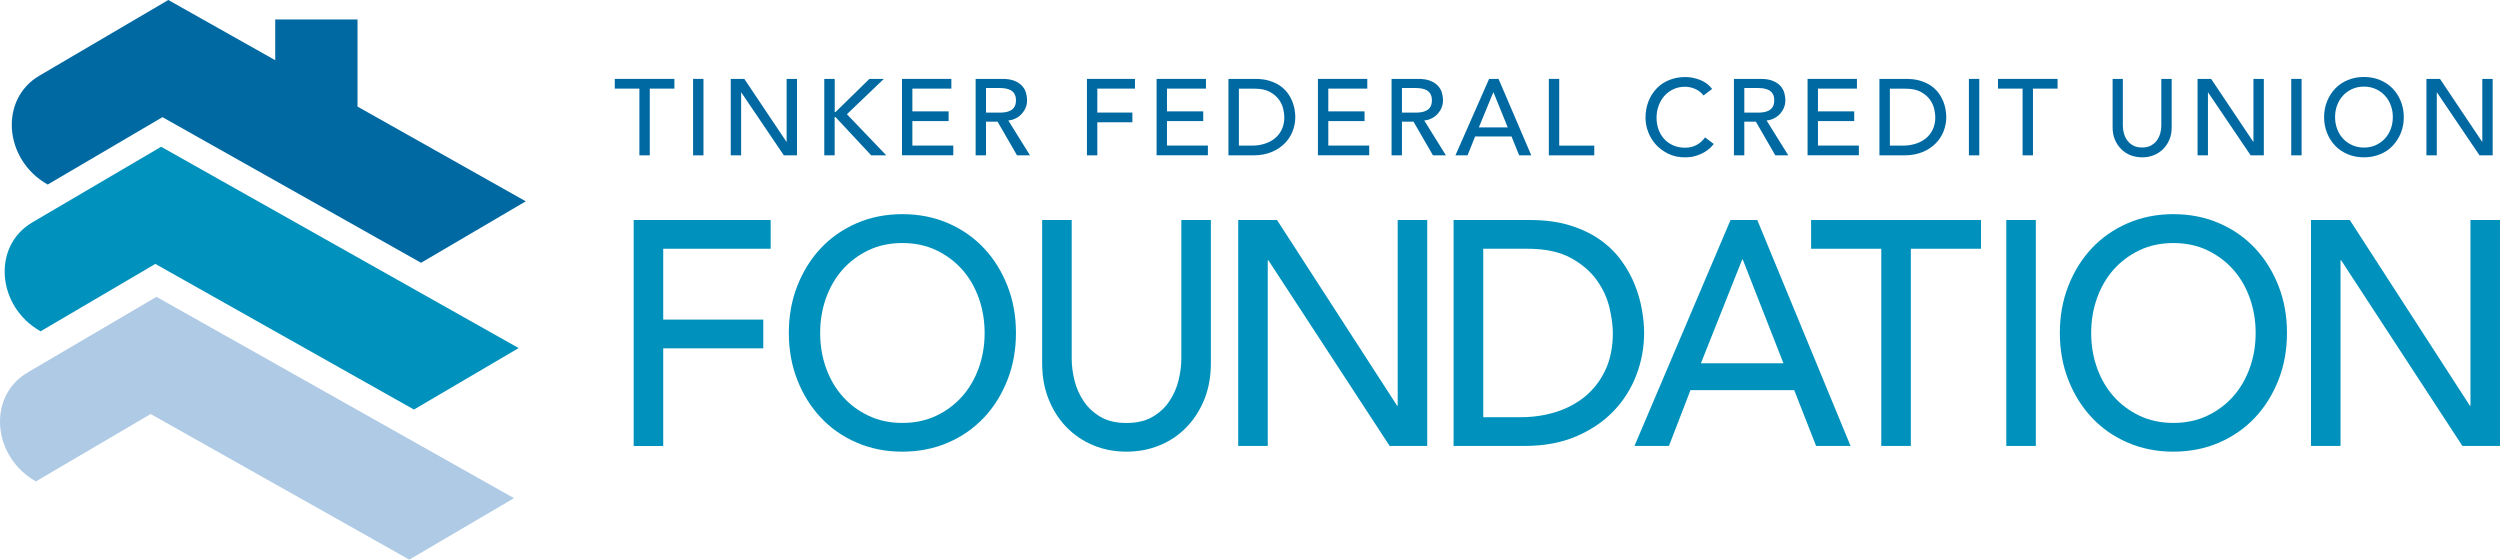 <svg xmlns="http://www.w3.org/2000/svg" id="Layer_2" viewBox="0 0 375.78 84.11"><defs><style>.cls-1{fill:#aecae5;}.cls-1,.cls-2,.cls-3{stroke-width:0px;}.cls-2{fill:#0069a2;}.cls-3{fill:#0092bc;}</style></defs><g id="Layer_1-2"><path class="cls-2" d="M7.17,27.74l17.25-10.13,38.87,21.89,15.74-9.24-25.29-14.24V2.93h-12.37v6.12L25.3,0,5.91,11.38C-.13,14.92.57,24.02,7.17,27.74Z"></path><path class="cls-3" d="M4.84,33.44c-6.04,3.54-5.34,12.64,1.26,16.36l17.25-10.13,38.87,21.89,15.74-9.24L24.22,22.06l-19.39,11.38Z"></path><path class="cls-1" d="M4.14,56c-6.04,3.54-5.34,12.64,1.26,16.36l17.25-10.13,38.87,21.89,15.74-9.24-53.74-30.26-19.39,11.38Z"></path><path class="cls-3" d="M95.25,33.07h20.59v4.32h-16.15v10.65h15.04v4.32h-15.04v14.68h-4.44v-33.96Z"></path><path class="cls-3" d="M135.64,67.89c-2.5,0-4.8-.46-6.89-1.37-2.1-.91-3.9-2.17-5.39-3.77-1.5-1.6-2.67-3.48-3.52-5.66-.85-2.17-1.27-4.52-1.27-7.05s.42-4.88,1.27-7.05c.85-2.17,2.02-4.06,3.52-5.66,1.5-1.6,3.29-2.85,5.39-3.77,2.1-.91,4.4-1.37,6.89-1.37s4.8.46,6.89,1.37c2.1.91,3.89,2.17,5.39,3.77,1.5,1.6,2.67,3.49,3.52,5.66.85,2.17,1.27,4.52,1.27,7.05s-.42,4.88-1.27,7.05c-.85,2.17-2.02,4.06-3.52,5.66-1.5,1.6-3.29,2.85-5.39,3.77-2.1.91-4.4,1.37-6.89,1.37ZM135.64,63.57c1.88,0,3.58-.36,5.09-1.08,1.51-.72,2.81-1.69,3.89-2.9,1.08-1.21,1.91-2.65,2.5-4.29.59-1.65.88-3.4.88-5.25s-.29-3.6-.88-5.25c-.59-1.65-1.42-3.08-2.5-4.29-1.08-1.21-2.38-2.18-3.89-2.9-1.51-.72-3.21-1.08-5.09-1.08s-3.58.36-5.09,1.08c-1.51.72-2.81,1.69-3.89,2.9-1.08,1.22-1.91,2.65-2.5,4.29-.59,1.65-.88,3.4-.88,5.25s.29,3.6.88,5.25c.59,1.65,1.42,3.08,2.5,4.29,1.08,1.22,2.38,2.18,3.89,2.9,1.51.72,3.21,1.08,5.09,1.08Z"></path><path class="cls-3" d="M161.09,33.07v20.82c0,1.05.14,2.15.42,3.29.28,1.14.74,2.18,1.39,3.14.65.96,1.5,1.74,2.54,2.35,1.05.61,2.34.91,3.89.91s2.84-.3,3.89-.91c1.05-.61,1.9-1.39,2.54-2.35.65-.96,1.11-2.01,1.39-3.14.28-1.13.42-2.23.42-3.29v-20.82h4.44v21.53c0,1.98-.32,3.78-.97,5.4-.65,1.62-1.54,3.01-2.68,4.2-1.14,1.18-2.48,2.09-4.03,2.73-1.54.64-3.21.96-5,.96s-3.46-.32-5-.96c-1.54-.64-2.88-1.55-4.03-2.73-1.14-1.18-2.04-2.58-2.68-4.2-.65-1.61-.97-3.41-.97-5.4v-21.53h4.44Z"></path><path class="cls-3" d="M186.12,33.07h5.83l18.05,27.91h.09v-27.91h4.44v33.96h-5.65l-18.23-27.91h-.09v27.91h-4.44v-33.96Z"></path><path class="cls-3" d="M218.51,33.07h11.43c2.31,0,4.34.27,6.08.82,1.74.54,3.25,1.27,4.53,2.18,1.28.91,2.34,1.96,3.19,3.14.85,1.18,1.52,2.4,2.01,3.65.49,1.25.85,2.49,1.06,3.74.22,1.25.32,2.4.32,3.45,0,2.17-.39,4.28-1.16,6.31-.77,2.03-1.91,3.84-3.42,5.42-1.51,1.58-3.39,2.85-5.62,3.81-2.24.96-4.82,1.44-7.75,1.44h-10.69v-33.96ZM222.95,62.71h5.6c1.88,0,3.66-.26,5.34-.79,1.68-.53,3.15-1.32,4.42-2.37,1.26-1.06,2.27-2.37,3.01-3.96.74-1.58,1.11-3.43,1.11-5.54,0-1.09-.17-2.36-.51-3.81-.34-1.45-.98-2.84-1.92-4.15-.94-1.31-2.24-2.42-3.91-3.33-1.67-.91-3.83-1.37-6.48-1.37h-6.66v25.32Z"></path><path class="cls-3" d="M260.11,33.07h4.03l14.02,33.96h-5.18l-3.29-8.39h-15.59l-3.24,8.39h-5.18l14.44-33.96ZM268.07,54.6l-6.11-15.59h-.09l-6.2,15.59h12.4Z"></path><path class="cls-3" d="M282.78,37.39h-10.55v-4.32h25.54v4.32h-10.55v29.64h-4.44v-29.64Z"></path><path class="cls-3" d="M301.57,33.07h4.44v33.96h-4.44v-33.96Z"></path><path class="cls-3" d="M326.69,67.89c-2.5,0-4.8-.46-6.89-1.37-2.1-.91-3.9-2.17-5.39-3.77-1.5-1.6-2.67-3.48-3.52-5.66-.85-2.17-1.27-4.52-1.27-7.05s.42-4.88,1.27-7.05c.85-2.17,2.02-4.06,3.52-5.66,1.5-1.6,3.29-2.85,5.39-3.77,2.1-.91,4.4-1.37,6.89-1.37s4.8.46,6.89,1.37c2.1.91,3.89,2.17,5.39,3.77,1.5,1.6,2.67,3.49,3.52,5.66.85,2.17,1.27,4.52,1.27,7.05s-.42,4.88-1.27,7.05c-.85,2.17-2.02,4.06-3.52,5.66-1.5,1.6-3.29,2.85-5.39,3.77-2.1.91-4.4,1.37-6.89,1.37ZM326.69,63.57c1.88,0,3.58-.36,5.09-1.08,1.51-.72,2.81-1.69,3.89-2.9,1.08-1.21,1.91-2.65,2.5-4.29.59-1.65.88-3.4.88-5.25s-.29-3.6-.88-5.25c-.59-1.65-1.42-3.08-2.5-4.29-1.08-1.21-2.38-2.18-3.89-2.9-1.51-.72-3.21-1.08-5.09-1.08s-3.58.36-5.09,1.08c-1.51.72-2.81,1.69-3.89,2.9-1.08,1.22-1.91,2.65-2.5,4.29-.59,1.65-.88,3.4-.88,5.25s.29,3.6.88,5.25c.59,1.65,1.42,3.08,2.5,4.29,1.08,1.22,2.38,2.18,3.89,2.9,1.51.72,3.21,1.08,5.09,1.08Z"></path><path class="cls-3" d="M347.37,33.07h5.83l18.05,27.91h.09v-27.91h4.44v33.96h-5.65l-18.23-27.91h-.09v27.91h-4.44v-33.96Z"></path><path class="cls-2" d="M96.11,13.32h-3.7v-1.46h8.96v1.46h-3.7v10.03h-1.56v-10.03Z"></path><path class="cls-2" d="M104.18,11.86h1.56v11.49h-1.56v-11.49Z"></path><path class="cls-2" d="M109.84,11.86h2.04l6.33,9.45h.03v-9.45h1.56v11.49h-1.98l-6.39-9.45h-.03v9.45h-1.56v-11.49Z"></path><path class="cls-2" d="M123.91,11.86h1.56v4.97h.13l5.08-4.97h2.17l-5.55,5.31,5.92,6.18h-2.27l-5.36-5.75h-.13v5.75h-1.56v-11.49Z"></path><path class="cls-2" d="M135.58,11.86h7.42v1.46h-5.86v3.42h5.45v1.46h-5.45v3.68h6.15v1.46h-7.71v-11.49Z"></path><path class="cls-2" d="M146.65,11.86h4.04c.74,0,1.34.1,1.82.3s.85.45,1.13.76c.28.31.47.65.58,1.04.11.38.16.75.16,1.11s-.06.72-.19,1.06-.32.65-.56.93-.54.51-.89.7c-.35.19-.74.31-1.18.35l3.26,5.24h-1.95l-2.92-5.06h-1.74v5.06h-1.56v-11.49ZM148.21,16.93h2.04c.3,0,.6-.02.9-.07.3-.05.56-.14.79-.27.23-.13.42-.32.56-.56.14-.24.21-.56.21-.95s-.07-.71-.21-.95c-.14-.24-.33-.43-.56-.56-.23-.13-.5-.22-.79-.27-.3-.05-.6-.07-.9-.07h-2.04v3.7Z"></path><path class="cls-2" d="M163.38,11.86h7.22v1.46h-5.66v3.6h5.27v1.46h-5.27v4.97h-1.56v-11.49Z"></path><path class="cls-2" d="M173.85,11.86h7.42v1.46h-5.86v3.42h5.45v1.46h-5.45v3.68h6.15v1.46h-7.71v-11.49Z"></path><path class="cls-2" d="M184.66,11.86h4.01c.81,0,1.52.09,2.13.28s1.14.43,1.59.74c.45.31.82.66,1.12,1.06.3.4.53.81.71,1.23.17.42.3.84.37,1.27s.11.81.11,1.17c0,.74-.14,1.45-.41,2.13-.27.69-.67,1.3-1.2,1.83s-1.19.97-1.97,1.29c-.78.32-1.69.49-2.72.49h-3.75v-11.49ZM186.22,21.89h1.96c.66,0,1.28-.09,1.87-.27.59-.18,1.11-.45,1.55-.8.44-.36.8-.8,1.06-1.34.26-.54.39-1.16.39-1.87,0-.37-.06-.8-.18-1.29-.12-.49-.34-.96-.67-1.4s-.79-.82-1.37-1.13c-.58-.31-1.34-.46-2.27-.46h-2.34v8.57Z"></path><path class="cls-2" d="M198.1,11.86h7.42v1.46h-5.86v3.42h5.45v1.46h-5.45v3.68h6.15v1.46h-7.71v-11.49Z"></path><path class="cls-2" d="M209.17,11.86h4.04c.74,0,1.34.1,1.82.3s.85.45,1.13.76c.28.31.47.65.58,1.04.11.38.16.75.16,1.11s-.06.72-.19,1.06-.32.65-.56.93-.54.51-.89.7c-.35.19-.74.31-1.18.35l3.26,5.24h-1.95l-2.92-5.06h-1.74v5.06h-1.56v-11.49ZM210.73,16.93h2.04c.3,0,.6-.02.9-.07.3-.05.56-.14.79-.27.23-.13.42-.32.56-.56.14-.24.21-.56.21-.95s-.07-.71-.21-.95c-.14-.24-.33-.43-.56-.56-.23-.13-.5-.22-.79-.27-.3-.05-.6-.07-.9-.07h-2.04v3.7Z"></path><path class="cls-2" d="M223.84,11.86h1.41l4.92,11.49h-1.82l-1.15-2.84h-5.47l-1.14,2.84h-1.82l5.06-11.49ZM226.63,19.15l-2.14-5.27h-.03l-2.17,5.27h4.35Z"></path><path class="cls-2" d="M232.81,11.86h1.56v10.03h5.27v1.46h-6.83v-11.49Z"></path><path class="cls-2" d="M256.06,14.35c-.32-.42-.74-.75-1.23-.97s-1.01-.34-1.54-.34c-.65,0-1.24.12-1.76.37-.52.24-.97.58-1.35,1-.37.42-.66.92-.87,1.48-.21.57-.31,1.18-.31,1.83,0,.61.1,1.18.29,1.72s.48,1.02.84,1.43c.37.41.82.74,1.35.97.53.24,1.13.36,1.8.36s1.24-.14,1.74-.41.92-.65,1.27-1.14l1.31.99c-.09.12-.24.29-.45.51-.22.22-.5.44-.86.67-.36.22-.79.42-1.29.58-.5.17-1.08.25-1.74.25-.91,0-1.73-.17-2.46-.52-.73-.35-1.35-.8-1.87-1.36-.51-.56-.91-1.2-1.18-1.91-.27-.71-.41-1.43-.41-2.15,0-.89.15-1.71.44-2.46.29-.75.7-1.4,1.23-1.95.52-.55,1.15-.97,1.89-1.27.74-.3,1.55-.45,2.43-.45.76,0,1.5.15,2.23.44s1.33.74,1.79,1.35l-1.3.99Z"></path><path class="cls-2" d="M260.63,11.86h4.04c.74,0,1.34.1,1.82.3s.85.45,1.13.76c.28.31.47.65.58,1.04.11.38.16.75.16,1.11s-.06.72-.19,1.06-.32.65-.56.93-.54.51-.89.7c-.35.19-.74.31-1.18.35l3.26,5.24h-1.95l-2.92-5.06h-1.74v5.06h-1.56v-11.49ZM262.19,16.93h2.04c.3,0,.6-.02.9-.07.3-.05.56-.14.79-.27.23-.13.42-.32.56-.56.14-.24.21-.56.21-.95s-.07-.71-.21-.95c-.14-.24-.33-.43-.56-.56-.23-.13-.5-.22-.79-.27-.3-.05-.6-.07-.9-.07h-2.04v3.7Z"></path><path class="cls-2" d="M271.7,11.86h7.42v1.46h-5.86v3.42h5.45v1.46h-5.45v3.68h6.15v1.46h-7.71v-11.49Z"></path><path class="cls-2" d="M282.51,11.86h4.01c.81,0,1.52.09,2.13.28s1.14.43,1.59.74c.45.31.82.66,1.12,1.06.3.4.53.81.71,1.23.17.42.3.84.37,1.27s.11.81.11,1.17c0,.74-.14,1.45-.41,2.13-.27.69-.67,1.3-1.2,1.83s-1.19.97-1.97,1.29c-.78.32-1.69.49-2.72.49h-3.75v-11.49ZM284.07,21.89h1.96c.66,0,1.28-.09,1.87-.27.59-.18,1.11-.45,1.55-.8.44-.36.8-.8,1.06-1.34.26-.54.39-1.16.39-1.87,0-.37-.06-.8-.18-1.29-.12-.49-.34-.96-.67-1.4s-.79-.82-1.37-1.13c-.58-.31-1.34-.46-2.27-.46h-2.34v8.57Z"></path><path class="cls-2" d="M295.95,11.86h1.56v11.49h-1.56v-11.49Z"></path><path class="cls-2" d="M304.02,13.32h-3.7v-1.46h8.96v1.46h-3.7v10.03h-1.56v-10.03Z"></path><path class="cls-2" d="M319.09,11.86v7.04c0,.36.05.73.15,1.11.1.38.26.74.49,1.06.23.32.52.59.89.79.37.21.82.31,1.36.31s1-.1,1.36-.31c.37-.21.67-.47.89-.79.23-.32.39-.68.49-1.06.1-.38.15-.75.15-1.11v-7.04h1.56v7.29c0,.67-.11,1.28-.34,1.83-.23.55-.54,1.02-.94,1.42-.4.4-.87.71-1.41.93s-1.13.32-1.75.32-1.21-.11-1.75-.32-1.01-.52-1.41-.93c-.4-.4-.71-.87-.94-1.42-.23-.55-.34-1.15-.34-1.83v-7.29h1.56Z"></path><path class="cls-2" d="M330.32,11.86h2.04l6.33,9.45h.03v-9.45h1.56v11.49h-1.98l-6.39-9.45h-.03v9.45h-1.56v-11.49Z"></path><path class="cls-2" d="M344.4,11.86h1.56v11.49h-1.56v-11.49Z"></path><path class="cls-2" d="M355.33,23.65c-.88,0-1.68-.15-2.42-.46s-1.37-.73-1.89-1.27-.94-1.18-1.23-1.92c-.3-.74-.45-1.53-.45-2.39s.15-1.65.45-2.39c.3-.74.71-1.37,1.23-1.92s1.16-.97,1.89-1.27c.74-.31,1.54-.46,2.42-.46s1.68.15,2.42.46c.74.31,1.37.73,1.89,1.27s.94,1.18,1.23,1.92c.3.74.45,1.53.45,2.39s-.15,1.65-.45,2.39c-.3.74-.71,1.37-1.23,1.92s-1.15.97-1.89,1.27-1.54.46-2.42.46ZM355.33,22.18c.66,0,1.26-.12,1.79-.37.53-.24.98-.57,1.36-.98.38-.41.67-.9.88-1.45.21-.56.31-1.15.31-1.78s-.1-1.22-.31-1.78c-.21-.56-.5-1.04-.88-1.45-.38-.41-.83-.74-1.36-.98-.53-.24-1.13-.37-1.79-.37s-1.25.12-1.79.37c-.53.24-.98.57-1.36.98-.38.41-.67.9-.88,1.45s-.31,1.15-.31,1.78.1,1.22.31,1.78c.21.56.5,1.04.88,1.45.38.41.83.74,1.36.98.53.24,1.13.37,1.79.37Z"></path><path class="cls-2" d="M364.72,11.86h2.04l6.33,9.45h.03v-9.45h1.56v11.49h-1.98l-6.39-9.45h-.03v9.45h-1.56v-11.49Z"></path></g></svg>